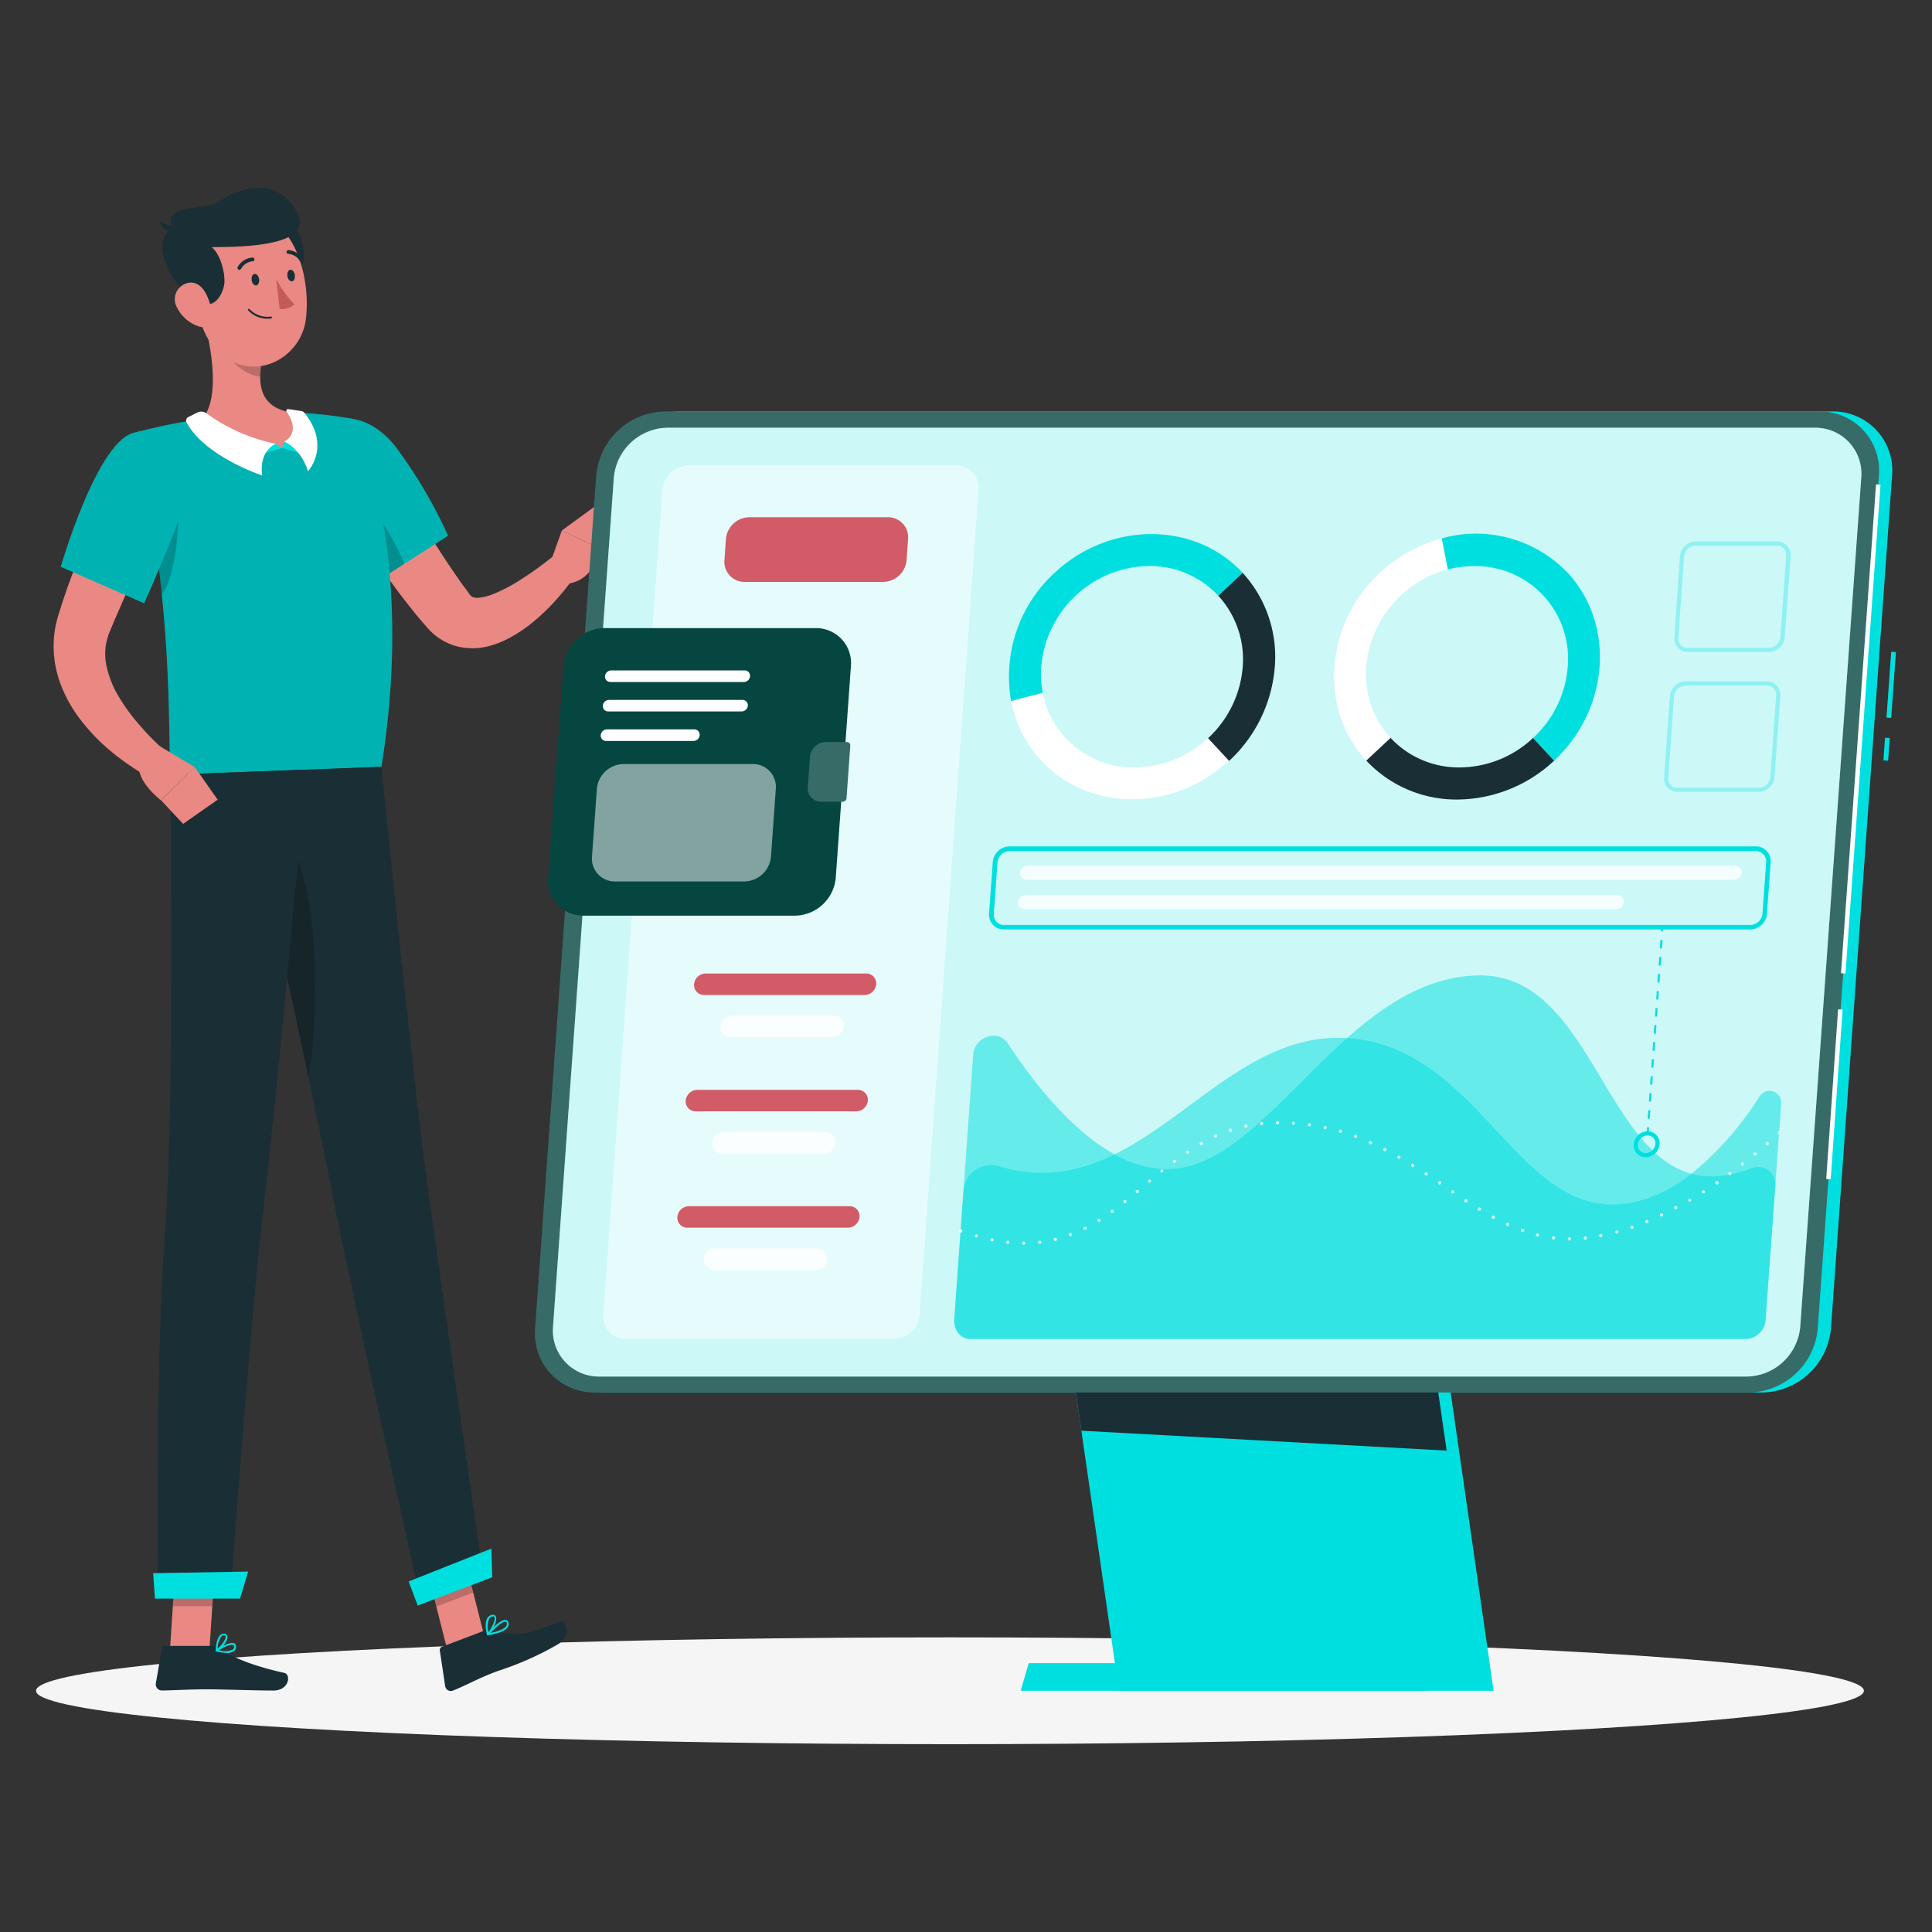 <svg xmlns="http://www.w3.org/2000/svg" viewBox="0 0 360 360"><rect x="0" y="0" width="360" height="360" fill="#333333" stroke="none"/><defs><style>.cls-1{fill:#f5f5f5;}.cls-2{fill:#ea8883;}.cls-3{fill:#1a2e35;}.cls-14,.cls-16,.cls-4,.cls-9{fill:#00dfdf;}.cls-5,.cls-9{opacity:0.2;}.cls-10,.cls-13,.cls-17,.cls-6{fill:#fff;}.cls-7{fill:#c45b58;}.cls-8{fill:#376b67;}.cls-10,.cls-14{opacity:0.5;}.cls-11{fill:#d15b66;}.cls-12{fill:#054641;}.cls-13,.cls-15,.cls-17{opacity:0.8;}.cls-16{opacity:0.3;}.cls-17{fill-rule:evenodd;}</style></defs><title>process-illustration</title><g id="Layer_11" data-name="Layer 11"><ellipse id="_Path_" data-name="&lt;Path&gt;" class="cls-1" cx="177.01" cy="315.05" rx="170.3" ry="9.95"/><polygon class="cls-2" points="83.34 307.41 90.22 304.8 86.01 288.18 79.13 290.79 83.34 307.41"/><polygon class="cls-2" points="31.67 307.54 39.02 307.54 40.13 290.51 32.77 290.51 31.67 307.54"/><path class="cls-3" d="M39.76,306.69h-9a.6.6,0,0,0-.6.5l-1.13,6.54A1.15,1.15,0,0,0,30.2,315c2.89-.05,5-.22,8.62-.22,2.23,0,9,.23,12.07.23S54.23,312,53,311.72c-5.72-1.24-10.08-3-12-4.58A1.87,1.87,0,0,0,39.76,306.69Z"/><path class="cls-3" d="M89.87,304l-7.51,2.85a.64.64,0,0,0-.41.69l1,6.63a1.07,1.07,0,0,0,1.45.85c2.69-1.08,5-2.44,8.41-3.67a57.63,57.63,0,0,0,11.22-5c2.55-1.62,1.48-4.7.28-4.21-5.47,2.19-6.81,2.91-12.54,1.81A3.45,3.45,0,0,0,89.87,304Z"/><path class="cls-2" d="M70.46,83.4c2.32,4.09,4.76,8.3,7.21,12.38s5,8.15,7.66,11.94c.65,1,1.37,1.89,2,2.78a2.54,2.54,0,0,0,.57.66,2.11,2.11,0,0,0,1.33.21,9.14,9.14,0,0,0,2.46-.59,29.8,29.8,0,0,0,5.67-3c1-.62,1.91-1.26,2.85-1.94s1.89-1.43,2.75-2.09l4.12,3.67a39.33,39.33,0,0,1-2.41,3.14c-.84,1-1.71,2-2.66,2.91a35.69,35.69,0,0,1-3,2.69,25.56,25.56,0,0,1-3.54,2.41A18,18,0,0,1,91,120.42a12,12,0,0,1-5.93,0A11.1,11.1,0,0,1,79.66,117c-.88-1-1.75-2-2.55-3a139.33,139.33,0,0,1-8.87-12.34c-2.72-4.24-5.22-8.48-7.6-13Z"/><path class="cls-4" d="M57.42,83.73c-2,6.75,12,25.14,12,25.14l14.07-9.05a89.21,89.21,0,0,0-9.75-16.54C68,75.93,59.59,76.33,57.42,83.73Z"/><path class="cls-5" d="M57.42,83.73c-2,6.75,12,25.14,12,25.14l14.07-9.05a89.21,89.21,0,0,0-9.75-16.54C68,75.93,59.59,76.33,57.42,83.73Z"/><path class="cls-5" d="M66,91.65c2.89,1.24,7.16,8.21,9.37,13.38l-6,3.84a112.26,112.26,0,0,1-9-14.07C62.31,92.73,64.47,91,66,91.65Z"/><path class="cls-2" d="M102.11,106.07l2.58-7.22,7.32,3.49s-1.52,6.44-6.87,6.43Z"/><polygon class="cls-2" points="111.21 94.09 114.3 97.51 112.01 102.34 104.69 98.85 111.21 94.09"/><polygon class="cls-5" points="86 288.19 88.18 296.75 81.3 299.36 79.13 290.79 86 288.19"/><polygon class="cls-5" points="32.77 290.51 40.13 290.51 39.55 299.29 32.2 299.29 32.77 290.51"/><path class="cls-4" d="M24.63,80.75c7.92,27.94,6.63,57.58,7.12,63.61l39.32-1.48c6.67-41.64-5.32-64.82-5.32-64.82s-2.52-.49-6-.84c-1.08-.11-2.24-.21-3.45-.27-.66,0-1.34-.07-2-.08a146.33,146.33,0,0,0-16.68,1.24c-1,.13-2.11.29-3.14.46s-1.89.33-2.77.51C27.72,79.88,24.63,80.75,24.63,80.75Z"/><path class="cls-5" d="M24.63,80.75c7.92,27.94,6.63,57.58,7.12,63.61l39.32-1.48c6.67-41.64-5.32-64.82-5.32-64.82s-2.52-.49-6-.84c-1.08-.11-2.24-.21-3.45-.27-.66,0-1.34-.07-2-.08a146.33,146.33,0,0,0-16.68,1.24c-1,.13-2.11.29-3.14.46s-1.89.33-2.77.51C27.72,79.88,24.63,80.75,24.63,80.75Z"/><path class="cls-5" d="M33,92.74c.71,2.7-.1,15-2.92,18.08-.39-3.95-.9-8.08-1.58-12.29Z"/><path class="cls-2" d="M37.9,59.21c1.45,5.29,3.23,15-.26,18.9,3.14,2.68,7.2,5.75,13.59,5.5s5-4.55,3.09-6.74c-6.09-1-6.27-5.43-5.53-9.68Z"/><polygon class="cls-4" points="51.39 82.7 52.55 83.48 48.32 84.72 49.41 82.76 51.39 82.7"/><polygon class="cls-4" points="52.99 82.29 52.55 83.48 56.8 84.72 56.51 82.44 52.99 82.29"/><path class="cls-6" d="M35.1,77.71l1.68-.84a1.6,1.6,0,0,1,1.68.14A33.47,33.47,0,0,0,51.39,82.7c-3.36,1.6-2.53,5.9-2.53,5.9s-10.67-3.51-14.1-9.89A.74.74,0,0,1,35.1,77.71Z"/><path class="cls-6" d="M56.19,76.6l-2.46-.37a.32.32,0,0,0-.31.51c.86,1.21,2.28,3.9-.43,5.55,3.36,1.6,4.4,5.53,4.4,5.53s4.38-4.72-.72-10.95A.78.78,0,0,0,56.19,76.6Z"/><path class="cls-5" d="M42.34,62.47l6.44,4.71a16.38,16.38,0,0,0-.29,3c-2.31-.16-5.64-2.43-6.06-4.81A7.86,7.86,0,0,1,42.34,62.47Z"/><path class="cls-3" d="M56.56,48.37a7.26,7.26,0,0,1-4.33,5.3l-2-11.12C54.69,39.42,57,44.78,56.56,48.37Z"/><path class="cls-2" d="M35.68,51.43c1.27,7.19,1.66,11.46,5.74,14.75,6.14,5,14.7.62,15.59-6.81.81-6.68-1.42-17.31-8.84-19.38A10,10,0,0,0,35.68,51.43Z"/><path class="cls-3" d="M37,56.28c3.33,1.77,4.8-2.21,4.83-3.82,0-2.57-1.07-5.38-2.4-6.41,6.43,0,19.14-.32,15.94-6.44s-9.63-5.42-14.47-2.08c-2.56,1.77-10.84.23-8.79,5C27.84,44.82,31.58,53.38,37,56.28Z"/><path class="cls-3" d="M32.86,42.14a5.25,5.25,0,0,1-3.17-1.08,3,3,0,0,0,2.81,2.33Z"/><path class="cls-2" d="M33,57.34a7,7,0,0,0,4,3.47c2.32.75,2.85-1.38,2.29-3.61-.51-2-1.6-4.75-4-4.53A3.12,3.12,0,0,0,33,57.34Z"/><path class="cls-3" d="M79.63,220.64c-3-22.24-8.56-77.75-8.56-77.75l-25.85,1s12.19,55.47,16.6,78S78.51,298.6,78.51,298.6l11.64-4.41S82.74,243.78,79.63,220.64Z"/><path class="cls-5" d="M54.87,158.81a13.52,13.52,0,0,0-5.74,2.94c2.43,11.22,5.62,26,8.36,39C59.36,189.47,59.42,168.2,54.87,158.81Z"/><path class="cls-3" d="M57.12,143.41s-5.48,60.22-8,81.62c-2.75,23.44-6.19,72.56-6.19,72.56H29.47s-.56-43.44,1.19-66.39c2-26.13,1.1-86.84,1.1-86.84Z"/><polygon class="cls-4" points="44.73 297.88 28.87 297.88 28.54 293.14 46.24 292.84 44.73 297.88"/><polygon class="cls-4" points="91.72 293.9 77.84 299.17 76.14 294.68 91.56 288.56 91.72 293.9"/><path class="cls-3" d="M46.89,52.19c.07.59.43,1,.82,1s.64-.56.57-1.15-.43-1-.82-1S46.82,51.6,46.89,52.19Z"/><path class="cls-3" d="M53.55,51.42c.07.59.43,1,.82,1s.64-.56.57-1.15-.43-1-.82-1S53.48,50.83,53.55,51.42Z"/><path class="cls-7" d="M51.47,52a21.26,21.26,0,0,0,3.39,4.72,3.42,3.42,0,0,1-2.75.85Z"/><path class="cls-3" d="M49.8,59.39a4.88,4.88,0,0,1-3.55-1.55.17.17,0,0,1,0-.24.17.17,0,0,1,.24,0,4.69,4.69,0,0,0,4,1.39.18.18,0,0,1,.19.15.17.17,0,0,1-.15.19A4.16,4.16,0,0,1,49.8,59.39Z"/><path class="cls-3" d="M44.59,50.28a.34.34,0,0,1-.17-.05.36.36,0,0,1-.13-.48A3.44,3.44,0,0,1,47,48a.35.35,0,1,1,0,.69h0a2.8,2.8,0,0,0-2.09,1.41A.33.33,0,0,1,44.59,50.28Z"/><path class="cls-3" d="M56.16,48.8a.34.34,0,0,1-.29-.16,2.76,2.76,0,0,0-2.13-1.34.35.35,0,0,1-.35-.35.36.36,0,0,1,.35-.35,3.51,3.51,0,0,1,2.72,1.67.36.36,0,0,1-.11.48A.34.34,0,0,1,56.16,48.8Z"/><path class="cls-4" d="M42.26,308a8.89,8.89,0,0,1-1.94-.27.18.18,0,0,1-.14-.14.16.16,0,0,1,.07-.18c.26-.16,2.56-1.62,3.39-1.2a.59.59,0,0,1,.33.49,1,1,0,0,1-.32.92A2.14,2.14,0,0,1,42.26,308Zm-1.45-.51a3.51,3.51,0,0,0,2.61-.14.69.69,0,0,0,.2-.63.21.21,0,0,0-.12-.2C43.07,306.28,41.75,306.91,40.81,307.47Z"/><path class="cls-4" d="M40.36,307.72a.19.19,0,0,1-.1,0,.18.18,0,0,1-.08-.16c0-.09.07-2.21.89-2.91a.94.94,0,0,1,.73-.23h0a.61.61,0,0,1,.58.46c.19.82-1.2,2.43-1.94,2.84A.11.11,0,0,1,40.36,307.72Zm1.33-3a.56.56,0,0,0-.39.16,4,4,0,0,0-.75,2.3c.73-.57,1.6-1.79,1.49-2.27,0-.05,0-.15-.27-.18h-.08Z"/><path class="cls-4" d="M90.9,304.72a.19.19,0,0,1-.15-.09.18.18,0,0,1,0-.21c.25-.27,2.48-2.73,3.49-2.58a.57.57,0,0,1,.44.34h0a1,1,0,0,1,0,.9c-.5,1-2.57,1.43-3.76,1.63Zm3.24-2.54c-.58,0-1.86,1.16-2.76,2.1,1.62-.33,2.72-.82,3-1.36a.64.64,0,0,0,0-.6.21.21,0,0,0-.17-.13Z"/><path class="cls-4" d="M90.9,304.72h-.05a.18.18,0,0,1-.12-.12c0-.08-.54-2,.06-3.06a1.27,1.27,0,0,1,.8-.62h0c.47-.12.68.06.78.23.42.73-.66,2.84-1.35,3.52A.17.17,0,0,1,90.9,304.72Zm1-3.5-.18,0h0a.89.89,0,0,0-.58.46,4,4,0,0,0-.11,2.46c.66-.83,1.33-2.42,1.08-2.86A.2.2,0,0,0,91.86,301.22Zm-.22-.14Z"/><path class="cls-2" d="M32.72,91.15c-2.21,4.54-4.46,9.24-6.64,13.85-1.08,2.33-2.16,4.64-3.19,7l-1.52,3.49-.73,1.74-.18.44-.13.32c-.09.21-.15.42-.22.63a10.52,10.52,0,0,0-.29,5.34,18.42,18.42,0,0,0,2.31,5.85,36.56,36.56,0,0,0,4.19,5.66c.79.91,1.63,1.81,2.51,2.66.44.43.89.85,1.34,1.26s.94.85,1.33,1.19l-2.93,4.68a34.41,34.41,0,0,1-3.69-2.16c-1.16-.77-2.31-1.58-3.42-2.46a37.28,37.28,0,0,1-6.13-6.11,25.47,25.47,0,0,1-4.44-8.22,19.85,19.85,0,0,1-.43-10.17c.11-.41.2-.84.33-1.25l.34-1.09.62-1.93c.44-1.28.86-2.56,1.34-3.82q1.38-3.78,2.92-7.47c2.06-4.94,4.28-9.7,6.79-14.49Z"/><path class="cls-4" d="M24.63,80.75c-6.71,2.1-13.31,24.86-13.31,24.86l15.53,6.79s5-11,7.91-19.61C37.91,83.4,32.76,78.21,24.63,80.75Z"/><path class="cls-5" d="M24.63,80.75c-6.71,2.1-13.31,24.86-13.31,24.86l15.53,6.79s5-11,7.91-19.61C37.91,83.4,32.76,78.21,24.63,80.75Z"/><path class="cls-2" d="M29.85,139.1l6.43,3.82L30,149.14s-5.42-4.17-3.81-7.44Z"/><polygon class="cls-2" points="40.56 149.01 34.12 153.52 30.03 149.14 36.28 142.92 40.56 149.01"/><rect class="cls-4" x="349.43" y="139.17" width="4.24" height="0.88" transform="translate(186.91 480.16) rotate(-85.86)"/><rect class="cls-4" x="346.26" y="127.18" width="12.31" height="0.88" transform="translate(199.67 469.89) rotate(-85.86)"/><path class="cls-4" d="M328.37,259.47H113.23a11,11,0,0,1-11.1-12l11.39-158.8a13.08,13.08,0,0,1,12.81-12H341.46a11,11,0,0,1,11.1,12l-11.38,158.8A13.09,13.09,0,0,1,328.37,259.47Z"/><polygon class="cls-4" points="278.32 315.05 208.49 315.05 196.04 228.76 265.88 228.76 278.32 315.05"/><polygon class="cls-4" points="267.24 309.91 191.69 309.91 190.19 315.05 265.74 315.05 267.24 309.91"/><polygon class="cls-3" points="269.56 270.3 201.5 266.59 196.04 228.76 263.57 228.76 269.56 270.3"/><path class="cls-8" d="M325.94,259.47H110.8a11,11,0,0,1-11.09-12l11.38-158.8a13.08,13.08,0,0,1,12.81-12H339a11,11,0,0,1,11.1,12l-11.38,158.8A13.08,13.08,0,0,1,325.94,259.47Z"/><rect class="cls-6" x="301.09" y="135.42" width="91.33" height="0.84" transform="translate(186.44 471.98) rotate(-85.9)"/><rect class="cls-6" x="325.98" y="204.66" width="31.62" height="0.84" transform="matrix(0.07, -1, 1, 0.07, 112.81, 531.34)"/><path class="cls-6" d="M325.48,256.5H111.68a8.56,8.56,0,0,1-8.63-9.3L114.38,89a10.2,10.2,0,0,1,10-9.3h213.8a8.57,8.57,0,0,1,8.64,9.3L335.45,247.2A10.17,10.17,0,0,1,325.48,256.5Z"/><path class="cls-9" d="M325.48,256.5H111.68a8.56,8.56,0,0,1-8.63-9.3L114.38,89a10.2,10.2,0,0,1,10-9.3h213.8a8.57,8.57,0,0,1,8.64,9.3L335.45,247.2A10.17,10.17,0,0,1,325.48,256.5Z"/><path class="cls-10" d="M166.52,249.49H116.59a4.13,4.13,0,0,1-4.17-4.49l11-153.75a4.93,4.93,0,0,1,4.82-4.5h49.93a4.14,4.14,0,0,1,4.17,4.5L171.34,245A4.92,4.92,0,0,1,166.52,249.49Z"/><path class="cls-11" d="M164.59,108.43H138.75a3.73,3.73,0,0,1-3.76-4.05l.28-4a4.44,4.44,0,0,1,4.34-4h25.85a3.73,3.73,0,0,1,3.75,4l-.28,4A4.44,4.44,0,0,1,164.59,108.43Z"/><path class="cls-12" d="M148.16,170.62H108.71a6.5,6.5,0,0,1-6.56-7.06L105,124.1a7.73,7.73,0,0,1,7.57-7.06H152a6.51,6.51,0,0,1,6.56,7.06l-2.83,39.46A7.74,7.74,0,0,1,148.16,170.62Z"/><path class="cls-8" d="M153.82,138.27a3,3,0,0,0-2.89,2.7l-.41,5.72a2.48,2.48,0,0,0,2.5,2.7h4a.74.74,0,0,0,.72-.67l.7-9.78a.61.61,0,0,0-.62-.67Z"/><path class="cls-6" d="M138.59,127.08H113.73a1,1,0,0,1-1-1.08h0a1.2,1.2,0,0,1,1.16-1.08h24.87a1,1,0,0,1,1,1.08h0A1.17,1.17,0,0,1,138.59,127.08Z"/><path class="cls-6" d="M138.2,132.57H113.33a1,1,0,0,1-1-1.07h0a1.17,1.17,0,0,1,1.16-1.08h24.86a1,1,0,0,1,1,1.08h0A1.19,1.19,0,0,1,138.2,132.57Z"/><path class="cls-6" d="M129.21,138.07H112.94a1,1,0,0,1-1-1.08h0a1.18,1.18,0,0,1,1.15-1.08h16.28a1,1,0,0,1,1,1.08h0A1.18,1.18,0,0,1,129.21,138.07Z"/><path class="cls-10" d="M138.66,164.25H114.6a4.26,4.26,0,0,1-4.29-4.62l.91-12.64a5.06,5.06,0,0,1,5-4.62h24.06a4.25,4.25,0,0,1,4.28,4.62l-.9,12.64A5.07,5.07,0,0,1,138.66,164.25Z"/><path class="cls-11" d="M161.12,185.4H131.18a1.84,1.84,0,0,1-1.85-2h0a2.19,2.19,0,0,1,2.14-2h29.94a1.85,1.85,0,0,1,1.86,2h0A2.2,2.2,0,0,1,161.12,185.4Z"/><path class="cls-13" d="M155.09,193.25h-19a1.84,1.84,0,0,1-1.86-2h0a2.2,2.2,0,0,1,2.15-2h19a1.84,1.84,0,0,1,1.86,2h0A2.19,2.19,0,0,1,155.09,193.25Z"/><path class="cls-11" d="M159.57,207.08H129.63a1.84,1.84,0,0,1-1.86-2h0a2.2,2.2,0,0,1,2.15-2h29.93a1.84,1.84,0,0,1,1.86,2h0A2.19,2.19,0,0,1,159.57,207.08Z"/><path class="cls-13" d="M153.53,214.94h-19a1.84,1.84,0,0,1-1.86-2h0a2.2,2.2,0,0,1,2.14-2h19a1.85,1.85,0,0,1,1.86,2h0A2.2,2.2,0,0,1,153.53,214.94Z"/><path class="cls-11" d="M158,228.76H128.08a1.84,1.84,0,0,1-1.86-2h0a2.19,2.19,0,0,1,2.14-2H158.3a1.84,1.84,0,0,1,1.86,2h0A2.2,2.2,0,0,1,158,228.76Z"/><rect class="cls-13" x="131.12" y="232.62" width="23" height="4" rx="2"/><path class="cls-14" d="M327.8,204.41a2.19,2.19,0,0,1,4.11,1.15L329,245.74a3.84,3.84,0,0,1-3.48,3.75H180.76c-1.77,0-3.09-1.68-2.94-3.75l1.71-23.87a5.18,5.18,0,0,1,6.52-4.6c8.16,2.54,15.15,1,21.65-2.17,13.9-6.9,25.52-21.71,41.5-21.71.61,0,1.22,0,1.8.05,23.77,1.44,31,31,49.43,31,5.44,0,10.41-2.35,14.73-5.7A59.55,59.55,0,0,0,327.8,204.41Z"/><path class="cls-14" d="M330.81,221,329,245.74a3.84,3.84,0,0,1-3.48,3.75H180.76c-1.77,0-3.09-1.68-2.94-3.75l3.52-49.24c.25-3.37,4.67-4.79,6.46-2.06,4.61,7.05,11.72,16.15,19.9,20.66a20.32,20.32,0,0,0,9.78,2.76c11.69,0,21.64-13.87,33.52-24.42,7.29-6.46,15.3-11.68,24.88-11.68,20,0,23,32.5,39.28,36.94,3.15.86,6.79.68,11.15-1A3.25,3.25,0,0,1,330.81,221Z"/><g class="cls-15"><path class="cls-6" d="M331.52,211.36a.33.33,0,0,1-.21-.09.18.18,0,0,1-.07-.1.36.36,0,0,1,0-.11.26.26,0,0,1,.09-.21.3.3,0,0,1,.42,0,.27.27,0,0,1,.09.21.36.36,0,0,1,0,.11.43.43,0,0,1-.07.1A.33.33,0,0,1,331.52,211.36Z"/><path class="cls-6" d="M190.75,231.94a.29.29,0,0,1-.3-.3h0a.29.29,0,0,1,.3-.29h0a.3.3,0,0,1,.29.3h0a.3.3,0,0,1-.29.31h0Zm-3-.17h0a.29.29,0,0,1-.27-.32h0a.31.31,0,0,1,.33-.27h0a.31.31,0,0,1,.27.33h0a.3.3,0,0,1-.3.27h0Zm5.69-.26a.3.3,0,0,1,.26-.34h0a.3.3,0,0,1,.33.27h0a.29.29,0,0,1-.26.33h0A.28.28,0,0,1,193.42,231.51Zm-8.66-.2a.31.31,0,0,1-.23-.35h0a.31.31,0,0,1,.36-.24h0a.31.31,0,0,1,.23.36h0a.29.29,0,0,1-.29.23h-.07Zm11.59-.29a.3.3,0,0,1,.22-.37h0a.3.3,0,0,1,.36.22h0a.32.32,0,0,1-.22.37h-.07A.29.29,0,0,1,196.35,231Zm96.06.12a.3.3,0,0,1-.3-.3h0a.31.31,0,0,1,.3-.3h0a.29.29,0,0,1,.3.3h0a.29.29,0,0,1-.3.3Zm2.68-.42a.3.3,0,0,1,.27-.33h0a.3.3,0,0,1,.33.27h0a.31.31,0,0,1-.27.33h0A.3.3,0,0,1,295.09,230.72Zm-5.68.24a.3.3,0,0,1-.26-.34h0a.3.3,0,0,1,.34-.26h0a.29.29,0,0,1,.26.33h0a.3.3,0,0,1-.3.27h0Zm-107.56-.36a.3.3,0,0,1-.21-.37h0A.31.31,0,0,1,182,230h0a.31.31,0,0,1,.2.37h0a.3.3,0,0,1-.29.21h-.08ZM298,230.31a.3.3,0,0,1,.24-.36h0a.3.3,0,0,1,.35.24h0a.29.29,0,0,1-.23.35h-.06A.31.31,0,0,1,298,230.31Zm-11.58.1a.28.28,0,0,1-.22-.36h0a.3.3,0,0,1,.36-.22h0a.31.31,0,0,1,.22.36h0a.31.31,0,0,1-.29.23h-.07Zm-87.26-.25a.28.28,0,0,1,.17-.38h0a.31.31,0,0,1,.39.16h0a.3.3,0,0,1-.18.39h0a.19.19,0,0,1-.1,0h0A.29.29,0,0,1,199.2,230.16ZM301,229.65a.3.3,0,0,1,.21-.38h0a.29.29,0,0,1,.37.21h0a.31.31,0,0,1-.21.37h0l-.08,0h0A.31.31,0,0,1,301,229.65Zm-17.37-.11h0a.3.3,0,0,1-.19-.38h0a.31.31,0,0,1,.39-.18h0a.3.3,0,0,1,.18.39h0a.3.3,0,0,1-.29.19h0A.13.13,0,0,1,283.58,229.54ZM201.93,229a.3.3,0,0,1,.13-.41h0a.31.31,0,0,1,.4.15h0a.29.29,0,0,1-.13.39h0a.23.23,0,0,1-.14,0h0A.31.31,0,0,1,201.93,229Zm101.87-.21a.29.29,0,0,1,.18-.38h0a.32.32,0,0,1,.38.19h0a.3.3,0,0,1-.19.38h0l-.09,0h0A.31.31,0,0,1,303.8,228.77Zm-23-.37h0a.3.3,0,0,1-.15-.4h0a.31.31,0,0,1,.4-.15h0a.3.3,0,0,1,.15.41h0a.33.33,0,0,1-.28.17h0A.18.18,0,0,1,280.8,228.4Zm25.79-.69a.29.29,0,0,1,.17-.38h0a.28.28,0,0,1,.38.16h0a.29.29,0,0,1-.16.39h0a.2.2,0,0,1-.11,0h0A.3.3,0,0,1,306.59,227.71Zm-102.06-.17a.3.3,0,0,1,.09-.42h0a.31.31,0,0,1,.42.09h0a.32.32,0,0,1-.1.42h0a.3.3,0,0,1-.16.05h0A.3.3,0,0,1,204.53,227.54Zm73.59-.48h0a.31.31,0,0,1-.12-.42h0a.3.3,0,0,1,.41-.11h0a.3.3,0,0,1,.12.4h0a.32.32,0,0,1-.27.16h0Zm31.2-.55a.29.29,0,0,1,.14-.39h0a.3.3,0,0,1,.41.14h0a.29.29,0,0,1-.15.39h0a.35.35,0,0,1-.14,0h0A.3.3,0,0,1,309.32,226.51ZM207,225.89a.31.31,0,0,1,.07-.42h0a.31.31,0,0,1,.43.06h0a.31.31,0,0,1-.07.42h0a.43.43,0,0,1-.18.06h0A.32.32,0,0,1,207,225.89Zm68.53-.34h0a.29.29,0,0,1-.1-.4h0a.29.29,0,0,1,.41-.1h0a.29.29,0,0,1,.1.41h0a.31.31,0,0,1-.25.15h0A.33.33,0,0,1,275.53,225.55Zm36.46-.37a.3.3,0,0,1,.12-.41h0a.31.31,0,0,1,.41.12h0a.32.32,0,0,1-.12.42h0a.4.4,0,0,1-.15,0h0A.3.3,0,0,1,312,225.18Zm-102.6-1.09a.3.3,0,0,1,.05-.43h0a.31.31,0,0,1,.42.05h0a.31.31,0,0,1-.05.43h0a.33.33,0,0,1-.19.06h0A.27.27,0,0,1,209.39,224.09ZM273,224h0a.31.31,0,0,1-.09-.42h0a.33.33,0,0,1,.43-.09h0a.31.31,0,0,1,.08.42h0a.3.3,0,0,1-.25.14h0A.34.34,0,0,1,273,224Zm41.6-.22a.29.29,0,0,1,.11-.41h0a.31.31,0,0,1,.41.11h0a.31.31,0,0,1-.11.41h0a.29.29,0,0,1-.16,0h0A.29.29,0,0,1,314.6,223.73Zm-44.08-1.44a.29.29,0,0,1-.08-.42h0a.32.32,0,0,1,.42-.08h0a.33.33,0,0,1,.08.43h0a.33.33,0,0,1-.26.13h0A.27.27,0,0,1,270.52,222.29Zm46.63-.1a.31.31,0,0,1,.09-.42h0a.31.31,0,0,1,.42.09h0a.32.32,0,0,1-.1.42h0a.28.28,0,0,1-.16.05h0A.31.31,0,0,1,317.15,222.19Zm-105.45,0a.3.3,0,0,1,0-.42h0a.31.31,0,0,1,.43,0h0a.29.29,0,0,1,0,.42h0a.26.26,0,0,1-.19.07h0A.3.3,0,0,1,211.7,222.21Zm108-1.65a.31.31,0,0,1,.07-.43h0a.3.3,0,0,1,.42.08h0a.3.3,0,0,1-.08.42h0a.33.33,0,0,1-.16.05h0A.32.32,0,0,1,319.65,220.56Zm-51.6.07a.3.3,0,0,1-.08-.42h0a.29.29,0,0,1,.41-.08h0a.29.29,0,0,1,.08.42h0a.29.29,0,0,1-.24.13h0A.34.34,0,0,1,268.05,220.63ZM214,220.29a.29.29,0,0,1,0-.42h0a.3.3,0,0,1,.42,0h0a.3.3,0,0,1,0,.42h0a.31.31,0,0,1-.2.07h0A.31.31,0,0,1,214,220.29ZM265.57,219a.3.3,0,0,1-.09-.41h0a.31.31,0,0,1,.42-.09h0a.3.3,0,0,1,.08.42h0a.29.29,0,0,1-.24.13h0A.26.26,0,0,1,265.57,219Zm56.52-.14a.29.29,0,0,1,.06-.41h0a.31.31,0,0,1,.43.06h0a.3.3,0,0,1-.08.42h0a.27.27,0,0,1-.17.06h0A.28.28,0,0,1,322.09,218.83Zm-105.8-.44a.3.3,0,0,1,0-.43h0a.31.31,0,0,1,.42,0h0a.29.29,0,0,1,0,.42h0a.26.26,0,0,1-.19.07h0A.31.31,0,0,1,216.29,218.39Zm46.78-1a.31.31,0,0,1-.1-.42h0a.29.29,0,0,1,.41-.09h0a.3.3,0,0,1,.1.41h0a.3.3,0,0,1-.25.15h0A.28.28,0,0,1,263.07,217.37Zm61.41-.32a.3.3,0,0,1,0-.42h0a.3.3,0,0,1,.43.05h0a.31.31,0,0,1-.06.42h0a.23.23,0,0,1-.17.07h0A.3.3,0,0,1,324.48,217.05Zm-105.86-.51a.3.3,0,0,1,.07-.42h0a.3.3,0,0,1,.42.06h0a.31.31,0,0,1-.06.42h0a.32.32,0,0,1-.18.06h0A.32.32,0,0,1,218.62,216.54Zm41.89-.69a.3.3,0,0,1-.1-.42h0a.28.28,0,0,1,.4-.1h0a.29.29,0,0,1,.12.4h0a.32.32,0,0,1-.27.16h0A.48.48,0,0,1,260.51,215.85Zm66.3-.66a.29.29,0,0,1,0-.42h0a.29.29,0,0,1,.42,0h0a.3.3,0,0,1,0,.42h0a.3.3,0,0,1-.19.07h0A.29.29,0,0,1,326.81,215.19Zm-105.76-.39a.3.3,0,0,1,.08-.42h0a.31.31,0,0,1,.42.09h0a.3.3,0,0,1-.09.41h0a.25.25,0,0,1-.17.05h0A.29.29,0,0,1,221.05,214.8Zm36.85-.37a.29.29,0,0,1-.12-.4h0a.3.3,0,0,1,.4-.13h0a.31.31,0,0,1,.14.41h0a.33.33,0,0,1-.28.16h0A.27.27,0,0,1,257.9,214.43Zm71.19-1.16a.32.32,0,0,1,0-.43h0a.31.31,0,0,1,.42,0h0a.3.3,0,0,1,0,.42h0a.27.27,0,0,1-.19.08h0A.29.29,0,0,1,329.09,213.27Zm-105.52-.06a.29.29,0,0,1,.11-.41h0a.31.31,0,0,1,.41.11h0a.31.31,0,0,1-.12.42h0l-.15,0h0A.29.29,0,0,1,223.57,213.21Zm31.66-.05h0a.3.3,0,0,1-.15-.4h0a.3.3,0,0,1,.4-.14h0a.29.29,0,0,1,.15.39h0a.3.3,0,0,1-.27.18h0A.31.31,0,0,1,255.23,213.16ZM252.49,212a.28.28,0,0,1-.17-.38h0a.31.31,0,0,1,.38-.18h0a.32.32,0,0,1,.18.39h0a.29.29,0,0,1-.28.19h0A.22.22,0,0,1,252.49,212Zm-26.29-.21a.3.3,0,0,1,.15-.39h0a.31.31,0,0,1,.41.15h0a.3.3,0,0,1-.16.39h0a.27.27,0,0,1-.12,0h0A.3.3,0,0,1,226.2,211.83Zm23.48-.71a.31.31,0,0,1-.2-.38h0a.32.32,0,0,1,.38-.2h0a.31.31,0,0,1,.2.38h0a.31.31,0,0,1-.29.21h-.09ZM229,210.71a.3.3,0,0,1,.2-.38h0a.3.3,0,0,1,.37.19h0a.29.29,0,0,1-.19.38h0l-.1,0h0A.31.31,0,0,1,229,210.71Zm17.86-.32a.3.3,0,0,1-.23-.35h0a.3.3,0,0,1,.36-.23h0a.3.3,0,0,1,.23.35h0a.3.3,0,0,1-.3.24h-.06Zm-15-.5a.3.3,0,0,1,.23-.36h0a.3.3,0,0,1,.35.23h0a.29.29,0,0,1-.22.36h-.06A.31.31,0,0,1,231.82,209.89Zm12.09,0h0a.29.29,0,0,1-.25-.34h0a.28.28,0,0,1,.33-.25h0a.29.29,0,0,1,.25.34h0a.3.3,0,0,1-.29.25h-.05Zm-9.16-.5a.3.3,0,0,1,.26-.32h0a.29.29,0,0,1,.34.26h0a.33.33,0,0,1-.27.34h0A.31.31,0,0,1,234.75,209.38Zm6.22.2h0a.29.29,0,0,1-.28-.32h0A.29.29,0,0,1,241,209h0a.3.3,0,0,1,.28.32h0a.3.3,0,0,1-.29.29h0Zm-3.25-.39a.29.29,0,0,1,.3-.3h0a.29.29,0,0,1,.3.3h0a.3.3,0,0,1-.3.3h0A.29.29,0,0,1,237.72,209.19Z"/><path class="cls-6" d="M179,229.66l-.11,0-.1-.07a.24.24,0,0,1-.06-.1.36.36,0,0,1,0-.11.32.32,0,0,1,.08-.21.18.18,0,0,1,.1-.06.24.24,0,0,1,.23,0,.15.15,0,0,1,.1.06.28.28,0,0,1,.08.21.37.37,0,0,1,0,.11.26.26,0,0,1-.07.1l-.1.07A.24.24,0,0,1,179,229.66Z"/></g><path class="cls-6" d="M227.15,139.71h0l-2.05-2.21a20.11,20.11,0,0,1-13.67,5.5,17.18,17.18,0,0,1-17.14-13.91l-3.08.8h0l-2.81.74a22.73,22.73,0,0,0,5.61,11.1c8.92,9.6,24.72,9.6,35,0Z"/><path class="cls-3" d="M231.53,106.72l-2.68,2.5h0L227,111a17.49,17.49,0,0,1,4.56,13.28,20.25,20.25,0,0,1-6.45,13.27l1.6,1.73h0l2.32,2.5a26.7,26.7,0,0,0,8.51-17.51A23.15,23.15,0,0,0,231.53,106.72Z"/><path class="cls-4" d="M231.53,106.72c-8.91-9.6-24.72-9.6-35,0a26.19,26.19,0,0,0-8.12,23.91l3.48-.91h0l2.41-.63a18.61,18.61,0,0,1-.28-4.86,20.48,20.48,0,0,1,20.11-18.77A17.39,17.39,0,0,1,227,111l2.38-2.21h0Z"/><path class="cls-6" d="M256.76,139.71h0l2.37-2.21a17.47,17.47,0,0,1-4.55-13.27,20.58,20.58,0,0,1,15.21-18.14l-.59-3h0l-.54-2.76a27.22,27.22,0,0,0-11.56,6.41c-10.29,9.6-11.42,25.41-2.5,35Z"/><path class="cls-3" d="M289.6,141.73l-2.32-2.5h0l-1.61-1.73A20.11,20.11,0,0,1,272,143a17.37,17.37,0,0,1-12.88-5.5l-1.86,1.73h0l-2.67,2.5a23,23,0,0,0,17,7.25A26.59,26.59,0,0,0,289.6,141.73Z"/><path class="cls-4" d="M289.6,141.73c10.29-9.6,11.42-25.41,2.51-35a23.61,23.61,0,0,0-23.45-6.41l.67,3.42h0l.46,2.37a19.55,19.55,0,0,1,4.91-.63,17.24,17.24,0,0,1,17.42,18.77,20.21,20.21,0,0,1-6.45,13.27l2.06,2.21h0Z"/><path class="cls-16" d="M331.09,101.68a1.7,1.7,0,0,1,1.74,1.88l-1.08,15.15a2.21,2.21,0,0,1-2.14,2H314.46a1.7,1.7,0,0,1-1.74-1.88l1.08-15.15a2.21,2.21,0,0,1,2.14-2h15.15m0-.78H315.94a3,3,0,0,0-2.91,2.71L312,118.77a2.49,2.49,0,0,0,2.51,2.71h15.15a3,3,0,0,0,2.91-2.71l1.09-15.16a2.5,2.5,0,0,0-2.52-2.71Z"/><path class="cls-16" d="M329.22,127.75a1.7,1.7,0,0,1,1.74,1.88l-1.08,15.15a2.21,2.21,0,0,1-2.13,2H312.59a1.69,1.69,0,0,1-1.28-.55,1.72,1.72,0,0,1-.46-1.33l1.09-15.15a2.19,2.19,0,0,1,2.13-2h15.15m0-.78H314.07a3,3,0,0,0-2.91,2.71l-1.08,15.15a2.49,2.49,0,0,0,2.51,2.72h15.16a3,3,0,0,0,2.9-2.72l1.09-15.15a2.5,2.5,0,0,0-2.52-2.71Z"/><path class="cls-4" d="M307,211.58a1.46,1.46,0,0,1,1.09.46,1.48,1.48,0,0,1,.38,1.12,1.85,1.85,0,0,1-1.82,1.69,1.44,1.44,0,0,1-1.46-1.58,1.85,1.85,0,0,1,1.81-1.69m0-.78a2.64,2.64,0,0,0-2.59,2.41,2.22,2.22,0,0,0,2.24,2.42,2.64,2.64,0,0,0,2.59-2.42A2.22,2.22,0,0,0,307,210.8Z"/><polygon class="cls-4" points="307.23 210.82 306.85 210.79 306.9 210.02 307.29 210.04 307.23 210.82"/><path class="cls-4" d="M307.4,208.46l-.38,0,.11-1.59.39,0Zm.23-3.18-.39,0,.12-1.59.38,0Zm.23-3.17-.39,0,.11-1.58.39,0Zm.22-3.17-.38,0,.11-1.58.39,0Zm.23-3.17-.39,0,.12-1.59.38,0Zm.23-3.17-.39,0,.12-1.59.38,0Zm.23-3.18-.39,0,.11-1.58.39,0Zm.22-3.17-.38,0,.11-1.58.39,0Zm.23-3.17-.39,0,.12-1.59.38,0Zm.23-3.17-.39,0,.12-1.59.38,0Zm.23-3.18-.39,0,.11-1.59.39,0Z"/><rect class="cls-4" x="309.35" y="172.97" width="0.77" height="0.39" transform="translate(115.07 469.86) rotate(-85.94)"/><path class="cls-4" d="M326.14,173.19H187.05a2.74,2.74,0,0,1-2.75-3l.69-9.57a3.18,3.18,0,0,1,3.11-2.91H327.18a2.73,2.73,0,0,1,2.75,3l-.68,9.57A3.17,3.17,0,0,1,326.14,173.19Zm-138-14.6a2.32,2.32,0,0,0-2.27,2.13l-.69,9.57a1.93,1.93,0,0,0,.5,1.46,1.89,1.89,0,0,0,1.41.6H326.14a2.31,2.31,0,0,0,2.27-2.12l.69-9.57a1.9,1.9,0,0,0-.51-1.47,1.92,1.92,0,0,0-1.41-.6Z"/><path class="cls-17" d="M323.15,163.93H191.31a1.2,1.2,0,0,1-1.21-1.31h0a1.43,1.43,0,0,1,1.4-1.3H323.34a1.21,1.21,0,0,1,1.21,1.3h0A1.43,1.43,0,0,1,323.15,163.93Z"/><path class="cls-17" d="M301.18,169.42H190.91a1.19,1.19,0,0,1-1.2-1.3h0a1.43,1.43,0,0,1,1.39-1.31H301.36a1.2,1.2,0,0,1,1.21,1.31h0A1.43,1.43,0,0,1,301.18,169.42Z"/></g></svg>